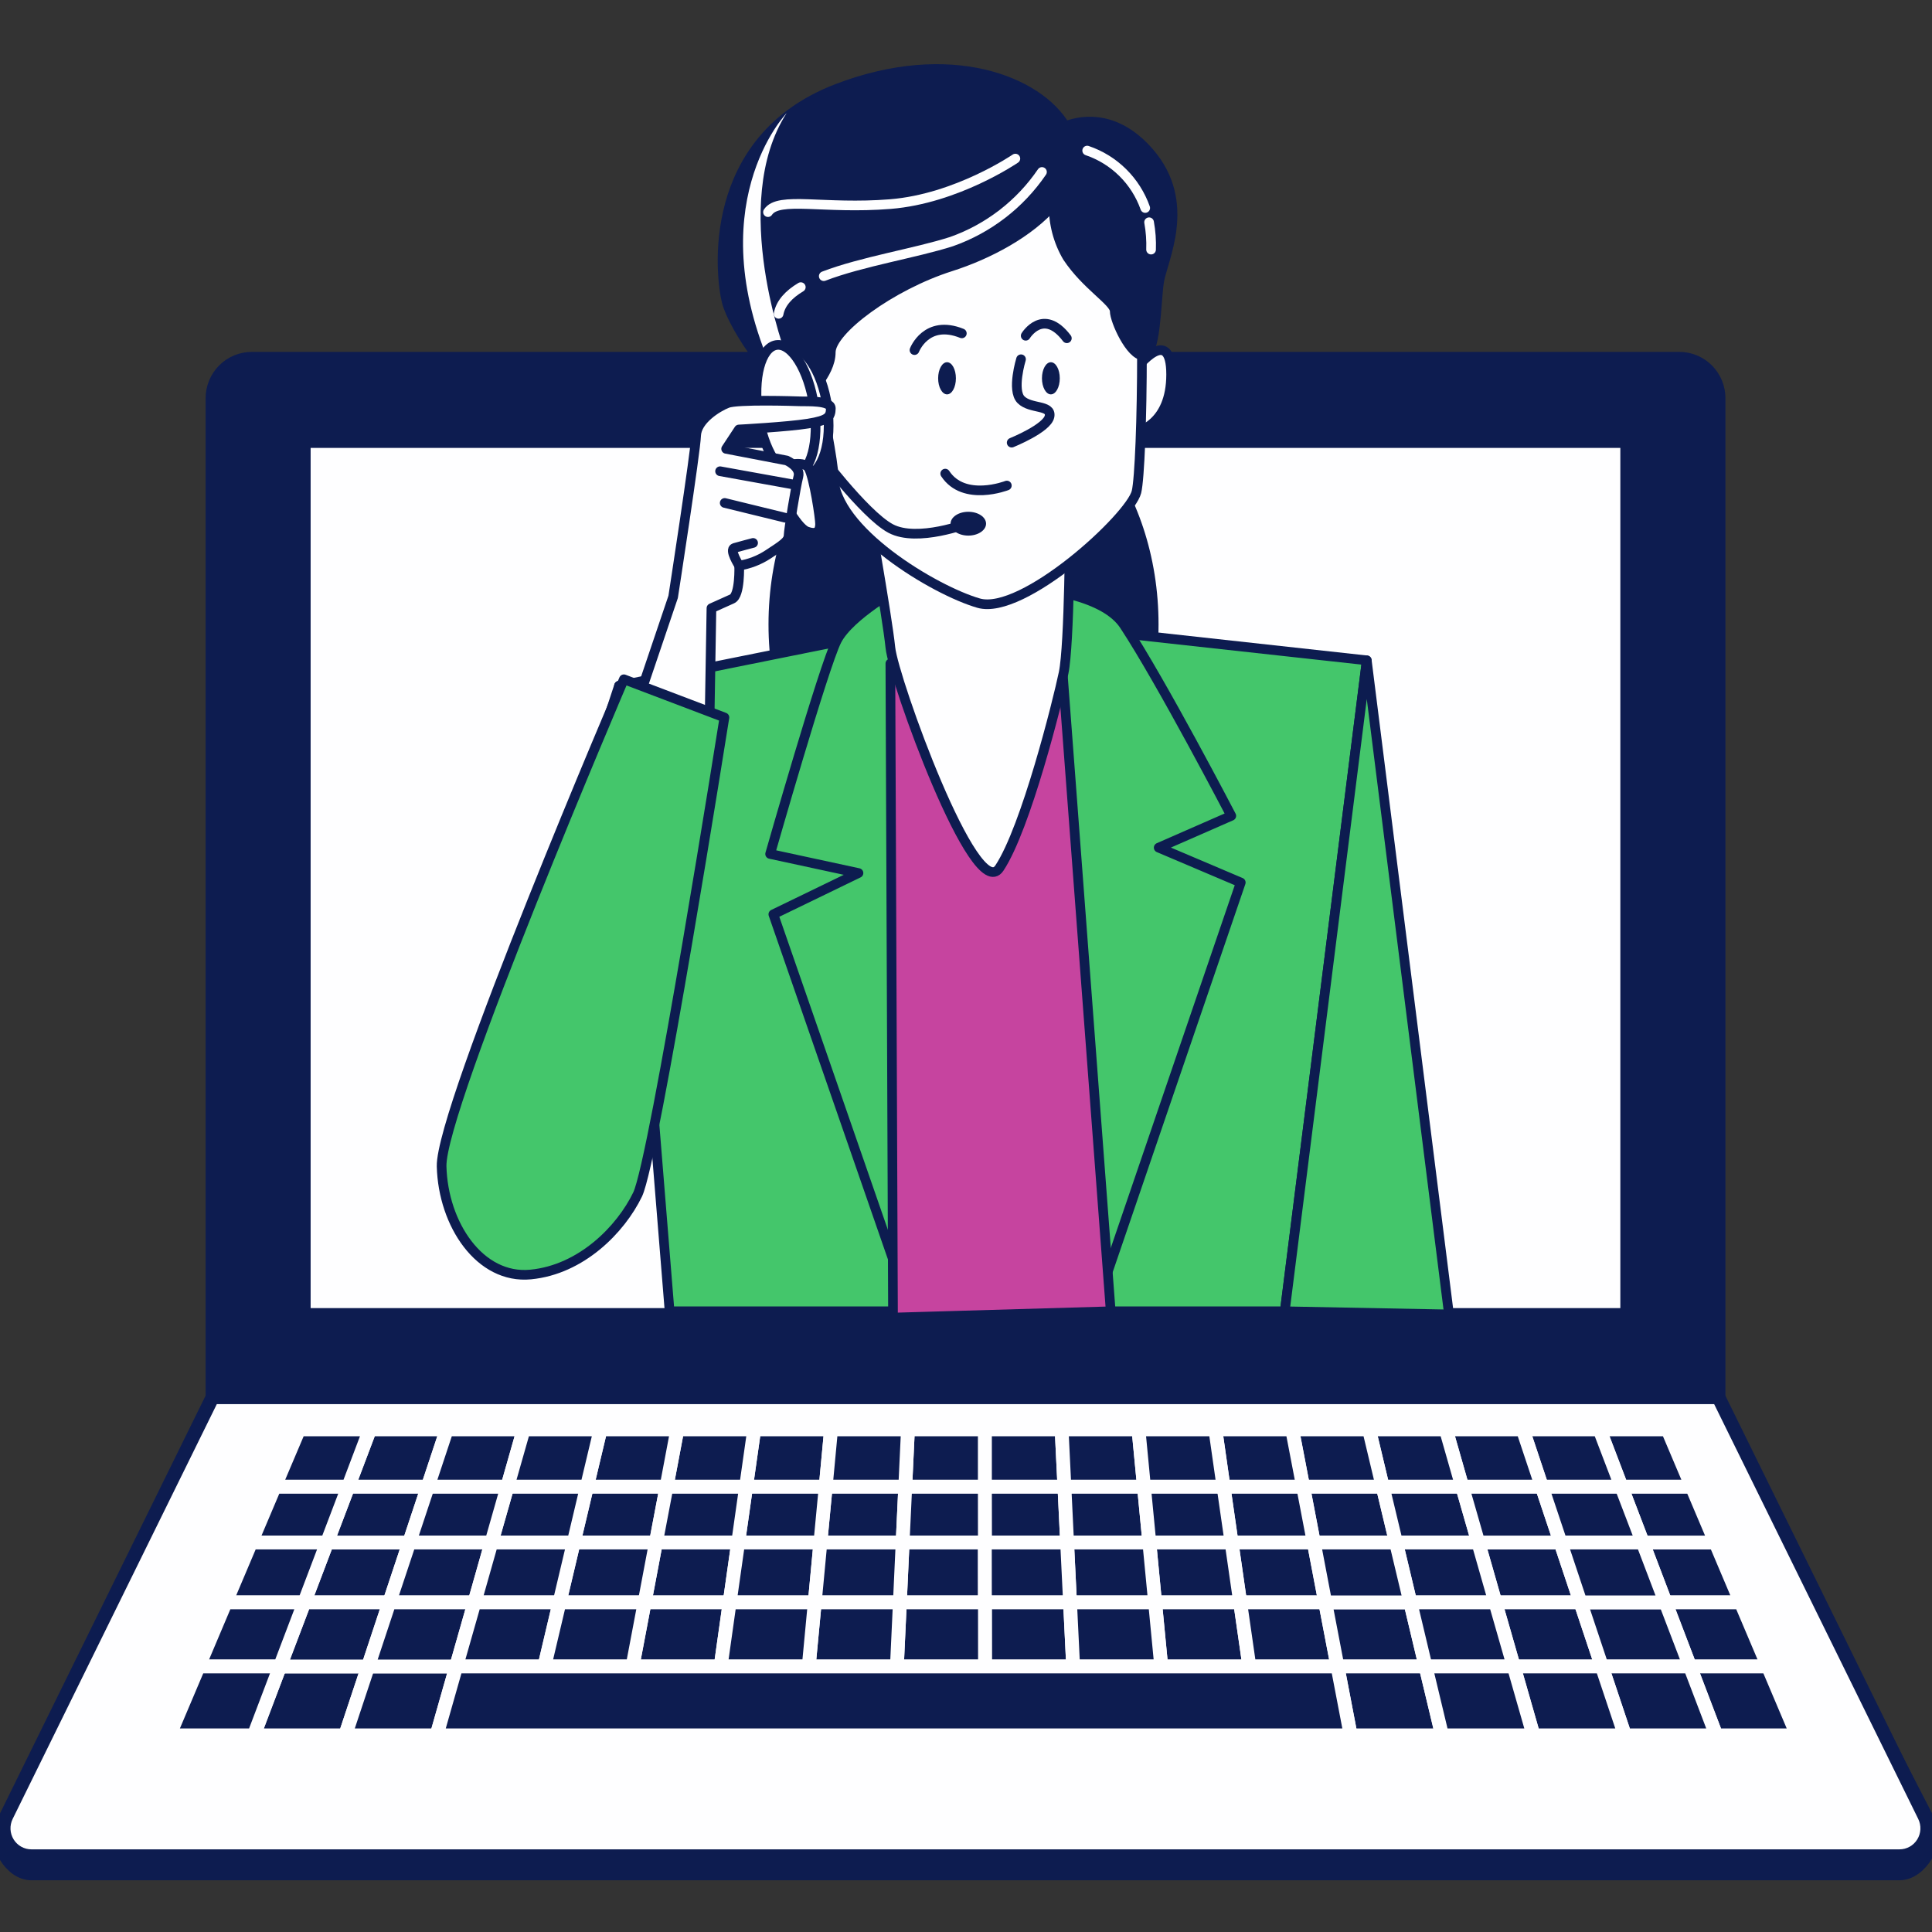 <svg width="140" height="140" viewBox="0 0 140 140" fill="none" xmlns="http://www.w3.org/2000/svg">
<rect x="0" y="0" width="140" height="140" fill="#333333" stroke="none"/>
<g clip-path="url(#clip0_358_23431)">
<path d="M18.24 26H121.68C122.054 25.998 122.425 26.071 122.771 26.214C123.117 26.357 123.432 26.567 123.697 26.832C123.962 27.098 124.172 27.414 124.316 27.761C124.459 28.109 124.533 28.482 124.533 28.858V101.248H15.399V28.858C15.399 28.1 15.699 27.373 16.231 26.837C16.764 26.301 17.486 26 18.24 26Z" fill="#0D1C50" stroke="#0D1C50" stroke-miterlimit="10"/>
<path d="M137.646 135.753H2.274C0.779 135.753 -0.482 133.594 0.181 132.245L15.4 102.49H124.525L139.823 132.142C140.491 133.487 139.163 135.753 137.646 135.753Z" fill="#0D1C50" stroke="#0D1C50" stroke-miterlimit="10"/>
<path d="M137.646 134.511H2.274C1.931 134.511 1.594 134.423 1.295 134.256C0.995 134.088 0.743 133.847 0.563 133.554C0.382 133.261 0.278 132.926 0.262 132.582C0.246 132.238 0.317 131.895 0.469 131.586L15.4 101.248H124.525L139.451 131.586C139.603 131.895 139.674 132.238 139.658 132.582C139.642 132.926 139.538 133.261 139.357 133.554C139.177 133.847 138.925 134.088 138.625 134.256C138.326 134.423 137.989 134.511 137.646 134.511Z" fill="#FEFEFF" stroke="#0D1C50" stroke-linecap="round" stroke-linejoin="round"/>
<path d="M117.916 31.957H22.009V95.29H117.916V31.957Z" fill="#FEFEFF" stroke="#0D1C50" stroke-miterlimit="10"/>
<path d="M65.408 111.776L65.598 107.725H59.834L59.449 111.776H65.408Z" fill="#0D1C50" stroke="#FEFEFF" stroke-miterlimit="10"/>
<path d="M77.326 111.776L77.131 107.725H71.362L71.367 111.776H77.326Z" fill="#0D1C50" stroke="#FEFEFF" stroke-miterlimit="10"/>
<path d="M108.36 116.114H114.527L113.08 111.777H107.121L108.36 116.114Z" fill="#0D1C50" stroke="#FEFEFF" stroke-miterlimit="10"/>
<path d="M59.449 111.776L59.834 107.725H54.065L53.49 111.776H59.449Z" fill="#0D1C50" stroke="#FEFEFF" stroke-miterlimit="10"/>
<path d="M47.53 111.776L48.3 107.725H42.531L41.571 111.776H47.53Z" fill="#0D1C50" stroke="#FEFEFF" stroke-miterlimit="10"/>
<path d="M101.162 111.776L100.194 107.725H94.429L95.203 111.776H101.162Z" fill="#0D1C50" stroke="#FEFEFF" stroke-miterlimit="10"/>
<path d="M107.121 111.776L105.957 107.725H100.193L101.162 111.776H107.121Z" fill="#0D1C50" stroke="#FEFEFF" stroke-miterlimit="10"/>
<path d="M41.572 111.776L42.532 107.725H36.767L35.613 111.776H41.572Z" fill="#0D1C50" stroke="#FEFEFF" stroke-miterlimit="10"/>
<path d="M83.285 111.776L82.896 107.725H77.131L77.326 111.776H83.285Z" fill="#0D1C50" stroke="#FEFEFF" stroke-miterlimit="10"/>
<path d="M113.08 111.776L111.726 107.725H105.958L107.121 111.776H113.08Z" fill="#0D1C50" stroke="#FEFEFF" stroke-miterlimit="10"/>
<path d="M95.203 111.776L94.428 107.725H88.66L89.244 111.776H95.203Z" fill="#0D1C50" stroke="#FEFEFF" stroke-miterlimit="10"/>
<path d="M89.244 111.776L88.66 107.725H82.895L83.285 111.776H89.244Z" fill="#0D1C50" stroke="#FEFEFF" stroke-miterlimit="10"/>
<path d="M71.367 111.776L71.363 107.725H65.598L65.408 111.776H71.367Z" fill="#0D1C50" stroke="#FEFEFF" stroke-miterlimit="10"/>
<path d="M29.658 111.777H23.699L22.054 116.114H28.216L29.658 111.777Z" fill="#0D1C50" stroke="#FEFEFF" stroke-miterlimit="10"/>
<path d="M31.003 107.725H25.238L23.699 111.776H29.658L31.003 107.725Z" fill="#0D1C50" stroke="#FEFEFF" stroke-miterlimit="10"/>
<path d="M35.612 111.776L36.767 107.725H31.003L29.658 111.776H35.612Z" fill="#0D1C50" stroke="#FEFEFF" stroke-miterlimit="10"/>
<path d="M20.288 120.758L18.395 125.749H25.017L26.676 120.758H20.288Z" fill="#0D1C50" stroke="#FEFEFF" stroke-miterlimit="10"/>
<path d="M28.216 116.113H22.054L20.289 120.757H26.677L28.216 116.113Z" fill="#0D1C50" stroke="#FEFEFF" stroke-miterlimit="10"/>
<path d="M26.676 120.758L25.017 125.749H31.64L33.06 120.758H26.676Z" fill="#0D1C50" stroke="#FEFEFF" stroke-miterlimit="10"/>
<path d="M53.49 111.776L54.065 107.725H48.301L47.531 111.776H53.49Z" fill="#0D1C50" stroke="#FEFEFF" stroke-miterlimit="10"/>
<path d="M52.875 116.114L53.49 111.777H47.531L46.712 116.114H52.875Z" fill="#0D1C50" stroke="#FEFEFF" stroke-miterlimit="10"/>
<path d="M46.712 116.114L47.531 111.777H41.572L40.545 116.114H46.712Z" fill="#0D1C50" stroke="#FEFEFF" stroke-miterlimit="10"/>
<path d="M59.042 116.114L59.449 111.777H53.49L52.875 116.114H59.042Z" fill="#0D1C50" stroke="#FEFEFF" stroke-miterlimit="10"/>
<path d="M35.613 111.777H29.658L28.216 116.114H34.383L35.613 111.777Z" fill="#0D1C50" stroke="#FEFEFF" stroke-miterlimit="10"/>
<path d="M109.691 120.757H116.075L114.527 116.113H108.36L109.691 120.757Z" fill="#0D1C50" stroke="#FEFEFF" stroke-miterlimit="10"/>
<path d="M40.545 116.114L41.572 111.777H35.613L34.383 116.114H40.545Z" fill="#0D1C50" stroke="#FEFEFF" stroke-miterlimit="10"/>
<path d="M28.215 116.113L26.676 120.757H33.059L34.382 116.113H28.215Z" fill="#0D1C50" stroke="#FEFEFF" stroke-miterlimit="10"/>
<path d="M96.03 116.114L95.203 111.777H89.244L89.867 116.114H96.03Z" fill="#0D1C50" stroke="#FEFEFF" stroke-miterlimit="10"/>
<path d="M89.868 116.114L89.244 111.777H83.285L83.701 116.114H89.868Z" fill="#0D1C50" stroke="#FEFEFF" stroke-miterlimit="10"/>
<path d="M108.36 116.114L107.121 111.777H101.162L102.197 116.114H108.36Z" fill="#0D1C50" stroke="#FEFEFF" stroke-miterlimit="10"/>
<path d="M71.371 116.114L71.367 111.777H65.408L65.209 116.114H71.371Z" fill="#0D1C50" stroke="#FEFEFF" stroke-miterlimit="10"/>
<path d="M83.7 116.114L83.284 111.777H77.325L77.537 116.114H83.7Z" fill="#0D1C50" stroke="#FEFEFF" stroke-miterlimit="10"/>
<path d="M77.538 116.114L77.326 111.777H71.367L71.371 116.114H77.538Z" fill="#0D1C50" stroke="#FEFEFF" stroke-miterlimit="10"/>
<path d="M65.208 116.114L65.407 111.777H59.449L59.041 116.114H65.208Z" fill="#0D1C50" stroke="#FEFEFF" stroke-miterlimit="10"/>
<path d="M83.701 116.113L84.148 120.757H90.536L89.868 116.113H83.701Z" fill="#0D1C50" stroke="#FEFEFF" stroke-miterlimit="10"/>
<path d="M89.867 116.113L90.535 120.757H96.919L96.03 116.113H89.867Z" fill="#0D1C50" stroke="#FEFEFF" stroke-miterlimit="10"/>
<path d="M34.383 116.113L33.06 120.757H39.448L40.545 116.113H34.383Z" fill="#0D1C50" stroke="#FEFEFF" stroke-miterlimit="10"/>
<path d="M96.03 116.113L96.919 120.757H103.303L102.197 116.113H96.03Z" fill="#0D1C50" stroke="#FEFEFF" stroke-miterlimit="10"/>
<path d="M71.371 116.113L71.376 120.757H77.764L77.538 116.113H71.371Z" fill="#0D1C50" stroke="#FEFEFF" stroke-miterlimit="10"/>
<path d="M102.197 116.113L103.303 120.757H109.691L108.36 116.113H102.197Z" fill="#0D1C50" stroke="#FEFEFF" stroke-miterlimit="10"/>
<path d="M77.539 116.113L77.764 120.757H84.148L83.701 116.113H77.539Z" fill="#0D1C50" stroke="#FEFEFF" stroke-miterlimit="10"/>
<path d="M46.712 116.113L45.832 120.757H52.22L52.875 116.113H46.712Z" fill="#0D1C50" stroke="#FEFEFF" stroke-miterlimit="10"/>
<path d="M40.545 116.113L39.448 120.757H45.832L46.712 116.113H40.545Z" fill="#0D1C50" stroke="#FEFEFF" stroke-miterlimit="10"/>
<path d="M65.209 116.113L64.992 120.757H71.376L71.371 116.113H65.209Z" fill="#0D1C50" stroke="#FEFEFF" stroke-miterlimit="10"/>
<path d="M59.041 116.113L58.603 120.757H64.992L65.208 116.113H59.041Z" fill="#0D1C50" stroke="#FEFEFF" stroke-miterlimit="10"/>
<path d="M52.874 116.113L52.22 120.757H58.603L59.041 116.113H52.874Z" fill="#0D1C50" stroke="#FEFEFF" stroke-miterlimit="10"/>
<path d="M102.197 116.114L101.162 111.777H95.203L96.03 116.114H102.197Z" fill="#0D1C50" stroke="#FEFEFF" stroke-miterlimit="10"/>
<path d="M31.003 107.726L32.379 103.576H26.809L25.238 107.726H31.003Z" fill="#0D1C50" stroke="#FEFEFF" stroke-miterlimit="10"/>
<path d="M25.238 107.725H19.912L18.195 111.776H23.699L25.238 107.725Z" fill="#0D1C50" stroke="#FEFEFF" stroke-miterlimit="10"/>
<path d="M26.809 103.576H21.673L19.912 107.726H25.238L26.809 103.576Z" fill="#0D1C50" stroke="#FEFEFF" stroke-miterlimit="10"/>
<path d="M23.699 111.777H18.195L16.359 116.114H22.053L23.699 111.777Z" fill="#0D1C50" stroke="#FEFEFF" stroke-miterlimit="10"/>
<path d="M22.053 116.113H16.36L14.396 120.757H20.288L22.053 116.113Z" fill="#0D1C50" stroke="#FEFEFF" stroke-miterlimit="10"/>
<path d="M20.289 120.758H14.396L12.281 125.749H18.395L20.289 120.758Z" fill="#0D1C50" stroke="#FEFEFF" stroke-miterlimit="10"/>
<path d="M119.039 111.777L120.689 116.114H126.144L124.308 111.777H119.039Z" fill="#0D1C50" stroke="#FEFEFF" stroke-miterlimit="10"/>
<path d="M122.463 120.757H128.113L126.144 116.113H120.689L122.463 120.757Z" fill="#0D1C50" stroke="#FEFEFF" stroke-miterlimit="10"/>
<path d="M124.365 125.749H130.227L128.112 120.758H122.463L124.365 125.749Z" fill="#0D1C50" stroke="#FEFEFF" stroke-miterlimit="10"/>
<path d="M77.131 107.726L76.928 103.576H71.362V107.726H77.131Z" fill="#0D1C50" stroke="#FEFEFF" stroke-miterlimit="10"/>
<path d="M119.039 111.776H124.308L122.592 107.725H117.491L119.039 111.776Z" fill="#0D1C50" stroke="#FEFEFF" stroke-miterlimit="10"/>
<path d="M116.075 120.757H122.463L120.689 116.113H114.526L116.075 120.757Z" fill="#0D1C50" stroke="#FEFEFF" stroke-miterlimit="10"/>
<path d="M36.767 107.726L37.949 103.576H32.379L31.003 107.726H36.767Z" fill="#0D1C50" stroke="#FEFEFF" stroke-miterlimit="10"/>
<path d="M111.726 107.725L113.08 111.776H119.039L117.49 107.725H111.726Z" fill="#0D1C50" stroke="#FEFEFF" stroke-miterlimit="10"/>
<path d="M122.592 107.726L120.835 103.576H115.907L117.491 107.726H122.592Z" fill="#0D1C50" stroke="#FEFEFF" stroke-miterlimit="10"/>
<path d="M117.491 107.726L115.907 103.576H110.342L111.726 107.726H117.491Z" fill="#0D1C50" stroke="#FEFEFF" stroke-miterlimit="10"/>
<path d="M96.919 120.758L97.875 125.749H104.498L103.303 120.758H96.919Z" fill="#0D1C50" stroke="#FEFEFF" stroke-miterlimit="10"/>
<path d="M117.743 125.749H124.365L122.463 120.758H116.075L117.743 125.749Z" fill="#0D1C50" stroke="#FEFEFF" stroke-miterlimit="10"/>
<path d="M111.726 107.726L110.342 103.576H104.772L105.958 107.726H111.726Z" fill="#0D1C50" stroke="#FEFEFF" stroke-miterlimit="10"/>
<path d="M109.691 120.758L111.12 125.749H117.743L116.075 120.758H109.691Z" fill="#0D1C50" stroke="#FEFEFF" stroke-miterlimit="10"/>
<path d="M103.303 120.758L104.498 125.749H111.12L109.691 120.758H103.303Z" fill="#0D1C50" stroke="#FEFEFF" stroke-miterlimit="10"/>
<path d="M114.527 116.114H120.689L119.039 111.777H113.08L114.527 116.114Z" fill="#0D1C50" stroke="#FEFEFF" stroke-miterlimit="10"/>
<path d="M59.833 107.726L60.223 103.576H54.653L54.065 107.726H59.833Z" fill="#0D1C50" stroke="#FEFEFF" stroke-miterlimit="10"/>
<path d="M105.957 107.726L104.772 103.576H99.202L100.193 107.726H105.957Z" fill="#0D1C50" stroke="#FEFEFF" stroke-miterlimit="10"/>
<path d="M54.065 107.726L54.654 103.576H49.084L48.301 107.726H54.065Z" fill="#0D1C50" stroke="#FEFEFF" stroke-miterlimit="10"/>
<path d="M71.363 107.726V103.576H65.793L65.599 107.726H71.363Z" fill="#0D1C50" stroke="#FEFEFF" stroke-miterlimit="10"/>
<path d="M48.3 107.726L49.083 103.576H43.518L42.531 107.726H48.3Z" fill="#0D1C50" stroke="#FEFEFF" stroke-miterlimit="10"/>
<path d="M42.532 107.726L43.519 103.576H37.949L36.768 107.726H42.532Z" fill="#0D1C50" stroke="#FEFEFF" stroke-miterlimit="10"/>
<path d="M65.598 107.726L65.793 103.576H60.223L59.834 107.726H65.598Z" fill="#0D1C50" stroke="#FEFEFF" stroke-miterlimit="10"/>
<path d="M100.193 107.726L99.202 103.576H93.632L94.429 107.726H100.193Z" fill="#0D1C50" stroke="#FEFEFF" stroke-miterlimit="10"/>
<path d="M94.428 107.726L93.632 103.576H88.067L88.66 107.726H94.428Z" fill="#0D1C50" stroke="#FEFEFF" stroke-miterlimit="10"/>
<path d="M82.896 107.726L82.498 103.576H76.928L77.131 107.726H82.896Z" fill="#0D1C50" stroke="#FEFEFF" stroke-miterlimit="10"/>
<path d="M96.92 120.758H90.536H84.148H77.764H71.376H64.992H58.604H52.22H45.832H39.448H33.06L31.64 125.749H38.263H44.89H51.512H58.135H64.758H71.38H78.003H84.626H91.248H97.875L96.92 120.758Z" fill="#0D1C50" stroke="#FEFEFF" stroke-miterlimit="10"/>
<path d="M88.66 107.726L88.067 103.576H82.498L82.896 107.726H88.66Z" fill="#0D1C50" stroke="#FEFEFF" stroke-miterlimit="10"/>
<path d="M69.821 62.905C77.432 62.905 83.602 55.001 83.602 45.25C83.602 35.498 77.432 27.594 69.821 27.594C62.209 27.594 56.039 35.498 56.039 45.25C56.039 55.001 62.209 62.905 69.821 62.905Z" fill="#0D1C50" stroke="#0D1C50" stroke-width="0.7" stroke-linecap="round" stroke-linejoin="round"/>
<path d="M44.857 49.688C44.857 49.688 33.339 84.531 33.339 85.415C33.339 86.299 36.765 90.163 38.909 89.945C41.054 89.727 44.909 87.345 44.909 87.345L48.769 53.266L44.857 49.688Z" stroke="#0D1C50" stroke-width="0.7" stroke-linecap="round" stroke-linejoin="round"/>
<path d="M67.718 45.088L44.857 49.691L48.521 95.019H93.101L99.043 47.85L71.837 44.859L67.718 45.088Z" fill="#44C66B"/>
<path d="M67.718 45.088L44.857 49.691L48.521 95.019H93.101L99.043 47.85L71.837 44.859L67.718 45.088Z" stroke="#0D1C50" stroke-width="0.7" stroke-linecap="round" stroke-linejoin="round"/>
<path d="M65.288 42.529C65.288 42.529 61.578 44.573 60.638 46.409C59.697 48.245 55.806 61.881 55.806 61.881L62.209 63.264L56.039 66.254L65.376 93.172L80.238 92.252L89.911 63.95L83.963 61.423L89.224 59.119C89.224 59.119 84.196 49.457 81.473 45.317C78.75 41.177 65.288 42.529 65.288 42.529Z" fill="#44C66B" stroke="#0D1C50" stroke-width="0.7" stroke-linecap="round" stroke-linejoin="round"/>
<path d="M64.711 95.477L64.519 48.079L76.865 46.93L80.487 95.019L64.711 95.477Z" fill="#C6449F" stroke="#0D1C50" stroke-width="0.7" stroke-linecap="round" stroke-linejoin="round"/>
<path d="M62.691 35.65C62.691 35.65 64.288 44.627 64.52 46.925C64.753 49.224 70.654 65.569 72.421 62.901C74.349 59.994 76.638 50.841 77.072 48.766C77.506 46.691 77.532 37.725 77.532 37.725C77.532 37.725 71.605 41.865 62.691 35.65Z" fill="#FEFEFF"/>
<path d="M62.691 35.65C62.691 35.65 64.288 44.627 64.52 46.925C64.753 49.224 70.654 65.569 72.421 62.901C74.349 59.994 76.638 50.841 77.072 48.766C77.506 46.691 77.532 37.725 77.532 37.725C77.532 37.725 71.605 41.865 62.691 35.65Z" stroke="#0D1C50" stroke-width="0.7" stroke-linecap="round" stroke-linejoin="round"/>
<path d="M82.353 26.68C82.353 26.68 84.864 23.455 84.864 27.137C84.864 30.819 82.353 31.298 82.353 31.298V26.68Z" fill="#FEFEFF" stroke="#0D1C50" stroke-width="0.7" stroke-linecap="round" stroke-linejoin="round"/>
<path d="M57.429 19.086C57.429 19.086 60.401 32.644 60.401 34.501C60.401 38.406 67.718 42.785 70.916 43.706C74.115 44.626 81.892 37.491 82.352 35.65C82.812 33.809 83.034 17.703 82.119 14.484C81.205 11.264 75.96 9.189 72.518 9.189C69.077 9.189 59.031 11.03 57.429 19.086Z" fill="#FEFEFF"/>
<path d="M57.429 19.086C57.429 19.086 60.401 32.644 60.401 34.501C60.401 38.406 67.718 42.785 70.916 43.706C74.115 44.626 81.892 37.491 82.352 35.65C82.812 33.809 83.034 17.703 82.119 14.484C81.205 11.264 75.96 9.189 72.518 9.189C69.077 9.189 59.031 11.03 57.429 19.086Z" stroke="#0D1C50" stroke-width="0.7" stroke-linecap="round" stroke-linejoin="round"/>
<path d="M69.268 27.413C69.268 28.058 68.984 28.578 68.627 28.578C68.271 28.578 67.981 28.058 67.981 27.413C67.981 26.768 68.271 26.248 68.627 26.248C68.984 26.248 69.268 26.768 69.268 27.413Z" fill="#0D1C50"/>
<path d="M76.796 27.413C76.796 28.058 76.507 28.578 76.15 28.578C75.794 28.578 75.504 28.058 75.504 27.413C75.504 26.768 75.794 26.248 76.15 26.248C76.507 26.248 76.796 26.768 76.796 27.413Z" fill="#0D1C50"/>
<path d="M73.987 26.033C73.987 26.033 73.299 28.275 73.987 28.966C74.674 29.658 76.214 29.309 76.053 30.173C75.893 31.036 73.31 32.076 73.31 32.076" stroke="#0D1C50" stroke-width="0.7" stroke-linecap="round" stroke-linejoin="round"/>
<path d="M72.959 35.184C72.959 35.184 69.858 36.395 68.494 34.32" stroke="#0D1C50" stroke-width="0.7" stroke-linecap="round" stroke-linejoin="round"/>
<path d="M66.267 25.369C66.267 25.369 67.124 23.122 69.698 24.157" stroke="#0D1C50" stroke-width="0.7" stroke-linecap="round" stroke-linejoin="round"/>
<path d="M74.326 24.33C74.326 24.33 75.592 22.25 77.308 24.512" stroke="#0D1C50" stroke-width="0.7" stroke-linecap="round" stroke-linejoin="round"/>
<path d="M83.267 11.031C81.004 8.431 78.617 8.587 77.19 9.148C75.258 5.872 68.871 3.272 60.654 6.428C51.053 10.11 52.195 20.007 52.655 21.848C53.115 23.689 56.314 28.52 58.37 28.749C58.37 28.749 60.2 27.137 60.2 25.53C60.2 23.923 64.546 20.699 68.886 19.315C71.62 18.447 74.622 16.85 76.358 14.812C76.326 16.15 76.668 17.471 77.345 18.624C78.72 20.704 80.776 21.848 80.776 22.54C80.776 23.231 81.918 25.759 82.843 25.759C83.768 25.759 83.758 22.077 83.985 20.465C84.213 18.852 86.466 14.713 83.267 11.031Z" fill="#0D1C50" stroke="#0D1C50" stroke-width="0.7" stroke-linecap="round" stroke-linejoin="round"/>
<path d="M58.029 20.807C57.156 21.327 56.567 21.966 56.422 22.741" stroke="#FEFEFF" stroke-width="0.7" stroke-linecap="round" stroke-linejoin="round"/>
<path d="M75.505 12.461C73.909 14.8 71.614 16.567 68.953 17.506C66.369 18.338 62.457 18.951 59.693 20.012" stroke="#FEFEFF" stroke-width="0.7" stroke-linecap="round" stroke-linejoin="round"/>
<path d="M73.577 11.492C73.577 11.492 69.335 14.399 64.519 14.789C59.703 15.179 56.421 14.207 55.651 15.372" stroke="#FEFEFF" stroke-width="0.7" stroke-linecap="round" stroke-linejoin="round"/>
<path d="M83.267 16.105C83.386 16.759 83.435 17.423 83.411 18.087" stroke="#FEFEFF" stroke-width="0.7" stroke-linecap="round" stroke-linejoin="round"/>
<path d="M78.781 10.912C79.749 11.24 80.63 11.785 81.359 12.506C82.088 13.226 82.644 14.104 82.987 15.072" stroke="#FEFEFF" stroke-width="0.7" stroke-linecap="round" stroke-linejoin="round"/>
<path d="M59.016 32.432C59.016 32.432 62.602 37.263 64.54 38.298C66.478 39.333 70.173 37.908 70.173 37.908" stroke="#0D1C50" stroke-width="0.7" stroke-linecap="round" stroke-linejoin="round"/>
<path d="M71.454 37.949C71.454 38.422 70.876 38.812 70.168 38.812C69.46 38.812 68.881 38.422 68.881 37.949C68.881 37.476 69.454 37.086 70.168 37.086C70.881 37.086 71.454 37.471 71.454 37.949Z" fill="#0D1C50"/>
<path d="M57.001 25.848C57.001 25.848 52.758 14.792 57.001 8.197C57.001 8.197 50.443 14.984 56.23 27.403L57.001 25.848Z" fill="#FEFEFF"/>
<path d="M59.941 29.43C60.328 32.031 59.626 34.277 58.365 34.47C57.104 34.662 55.781 32.712 55.388 30.117C54.995 27.522 55.709 25.27 56.964 25.078C58.22 24.885 59.574 26.835 59.941 29.43Z" fill="#FEFEFF" stroke="#0D1C50" stroke-width="0.7" stroke-linecap="round" stroke-linejoin="round"/>
<path d="M57.661 34.393C58.779 34.224 59.371 31.985 58.983 29.392C58.596 26.798 57.376 24.833 56.258 25.002C55.141 25.172 54.549 27.411 54.936 30.004C55.324 32.597 56.544 34.562 57.661 34.393Z" fill="#FEFEFF" stroke="#0D1C50" stroke-width="0.7" stroke-linecap="round" stroke-linejoin="round"/>
<path d="M99.042 47.85L105 95.247L93.1 95.019L99.042 47.85Z" fill="#44C66B"/>
<path d="M99.042 47.85L105 95.247L93.1 95.019L99.042 47.85Z" stroke="#0D1C50" stroke-width="0.7" stroke-linecap="round" stroke-linejoin="round"/>
<path d="M56.469 33.867C56.469 33.867 58.226 33.248 58.608 33.929C58.99 34.611 59.435 37.57 59.425 37.991C59.414 38.412 59.27 38.797 58.474 38.511C57.678 38.225 56.407 35.619 56.407 35.619L56.469 33.867Z" fill="#FEFEFF" stroke="#0D1C50" stroke-width="0.7" stroke-linecap="round" stroke-linejoin="round"/>
<path d="M48.779 43.25C48.779 43.25 50.407 32.718 50.443 31.574C50.479 30.43 51.993 29.494 52.717 29.213C53.44 28.933 57.574 29.068 58.014 29.083C58.453 29.099 60.22 29.005 60.205 29.603C60.189 30.201 60.034 30.456 58.556 30.695C57.078 30.935 53.544 31.122 53.544 31.122L52.619 32.526L57.006 33.368C57.006 33.368 58.039 33.826 57.853 34.539C57.667 35.251 57.156 38.377 57.145 38.803C57.135 39.23 56.68 39.505 55.631 40.192C55.005 40.599 54.301 40.87 53.564 40.987C53.564 40.987 53.647 43.135 53.048 43.4L51.554 44.071L51.347 56.36L44.604 55.59L48.779 43.25Z" fill="#FEFEFF" stroke="#0D1C50" stroke-width="0.7" stroke-linecap="round" stroke-linejoin="round"/>
<path d="M57.501 35.109L52.179 34.147" stroke="#0D1C50" stroke-width="0.7" stroke-linecap="round" stroke-linejoin="round"/>
<path d="M52.515 36.445L56.897 37.517" stroke="#0D1C50" stroke-width="0.7" stroke-linecap="round" stroke-linejoin="round"/>
<path d="M53.554 40.97C53.554 40.97 52.815 39.825 53.223 39.706C53.631 39.586 54.572 39.342 54.572 39.342" stroke="#0D1C50" stroke-width="0.7" stroke-linecap="round" stroke-linejoin="round"/>
<path d="M45.209 49.223L52.495 51.989C52.495 51.989 47.42 84.046 46.201 86.563C44.981 89.08 42.129 92.002 38.45 92.356C34.77 92.71 32.109 88.716 32.001 84.519C31.892 80.322 45.209 49.223 45.209 49.223Z" fill="#44C66B"/>
<path d="M45.209 49.223L52.495 51.989C52.495 51.989 47.42 84.046 46.201 86.563C44.981 89.08 42.129 92.002 38.45 92.356C34.77 92.71 32.109 88.716 32.001 84.519C31.892 80.322 45.209 49.223 45.209 49.223Z" stroke="#0D1C50" stroke-width="0.7" stroke-linecap="round" stroke-linejoin="round"/>
</g>
<defs>
<clipPath id="clip0_358_23431">
<rect width="140" height="140" fill="white"/>
</clipPath>
</defs>
</svg>
